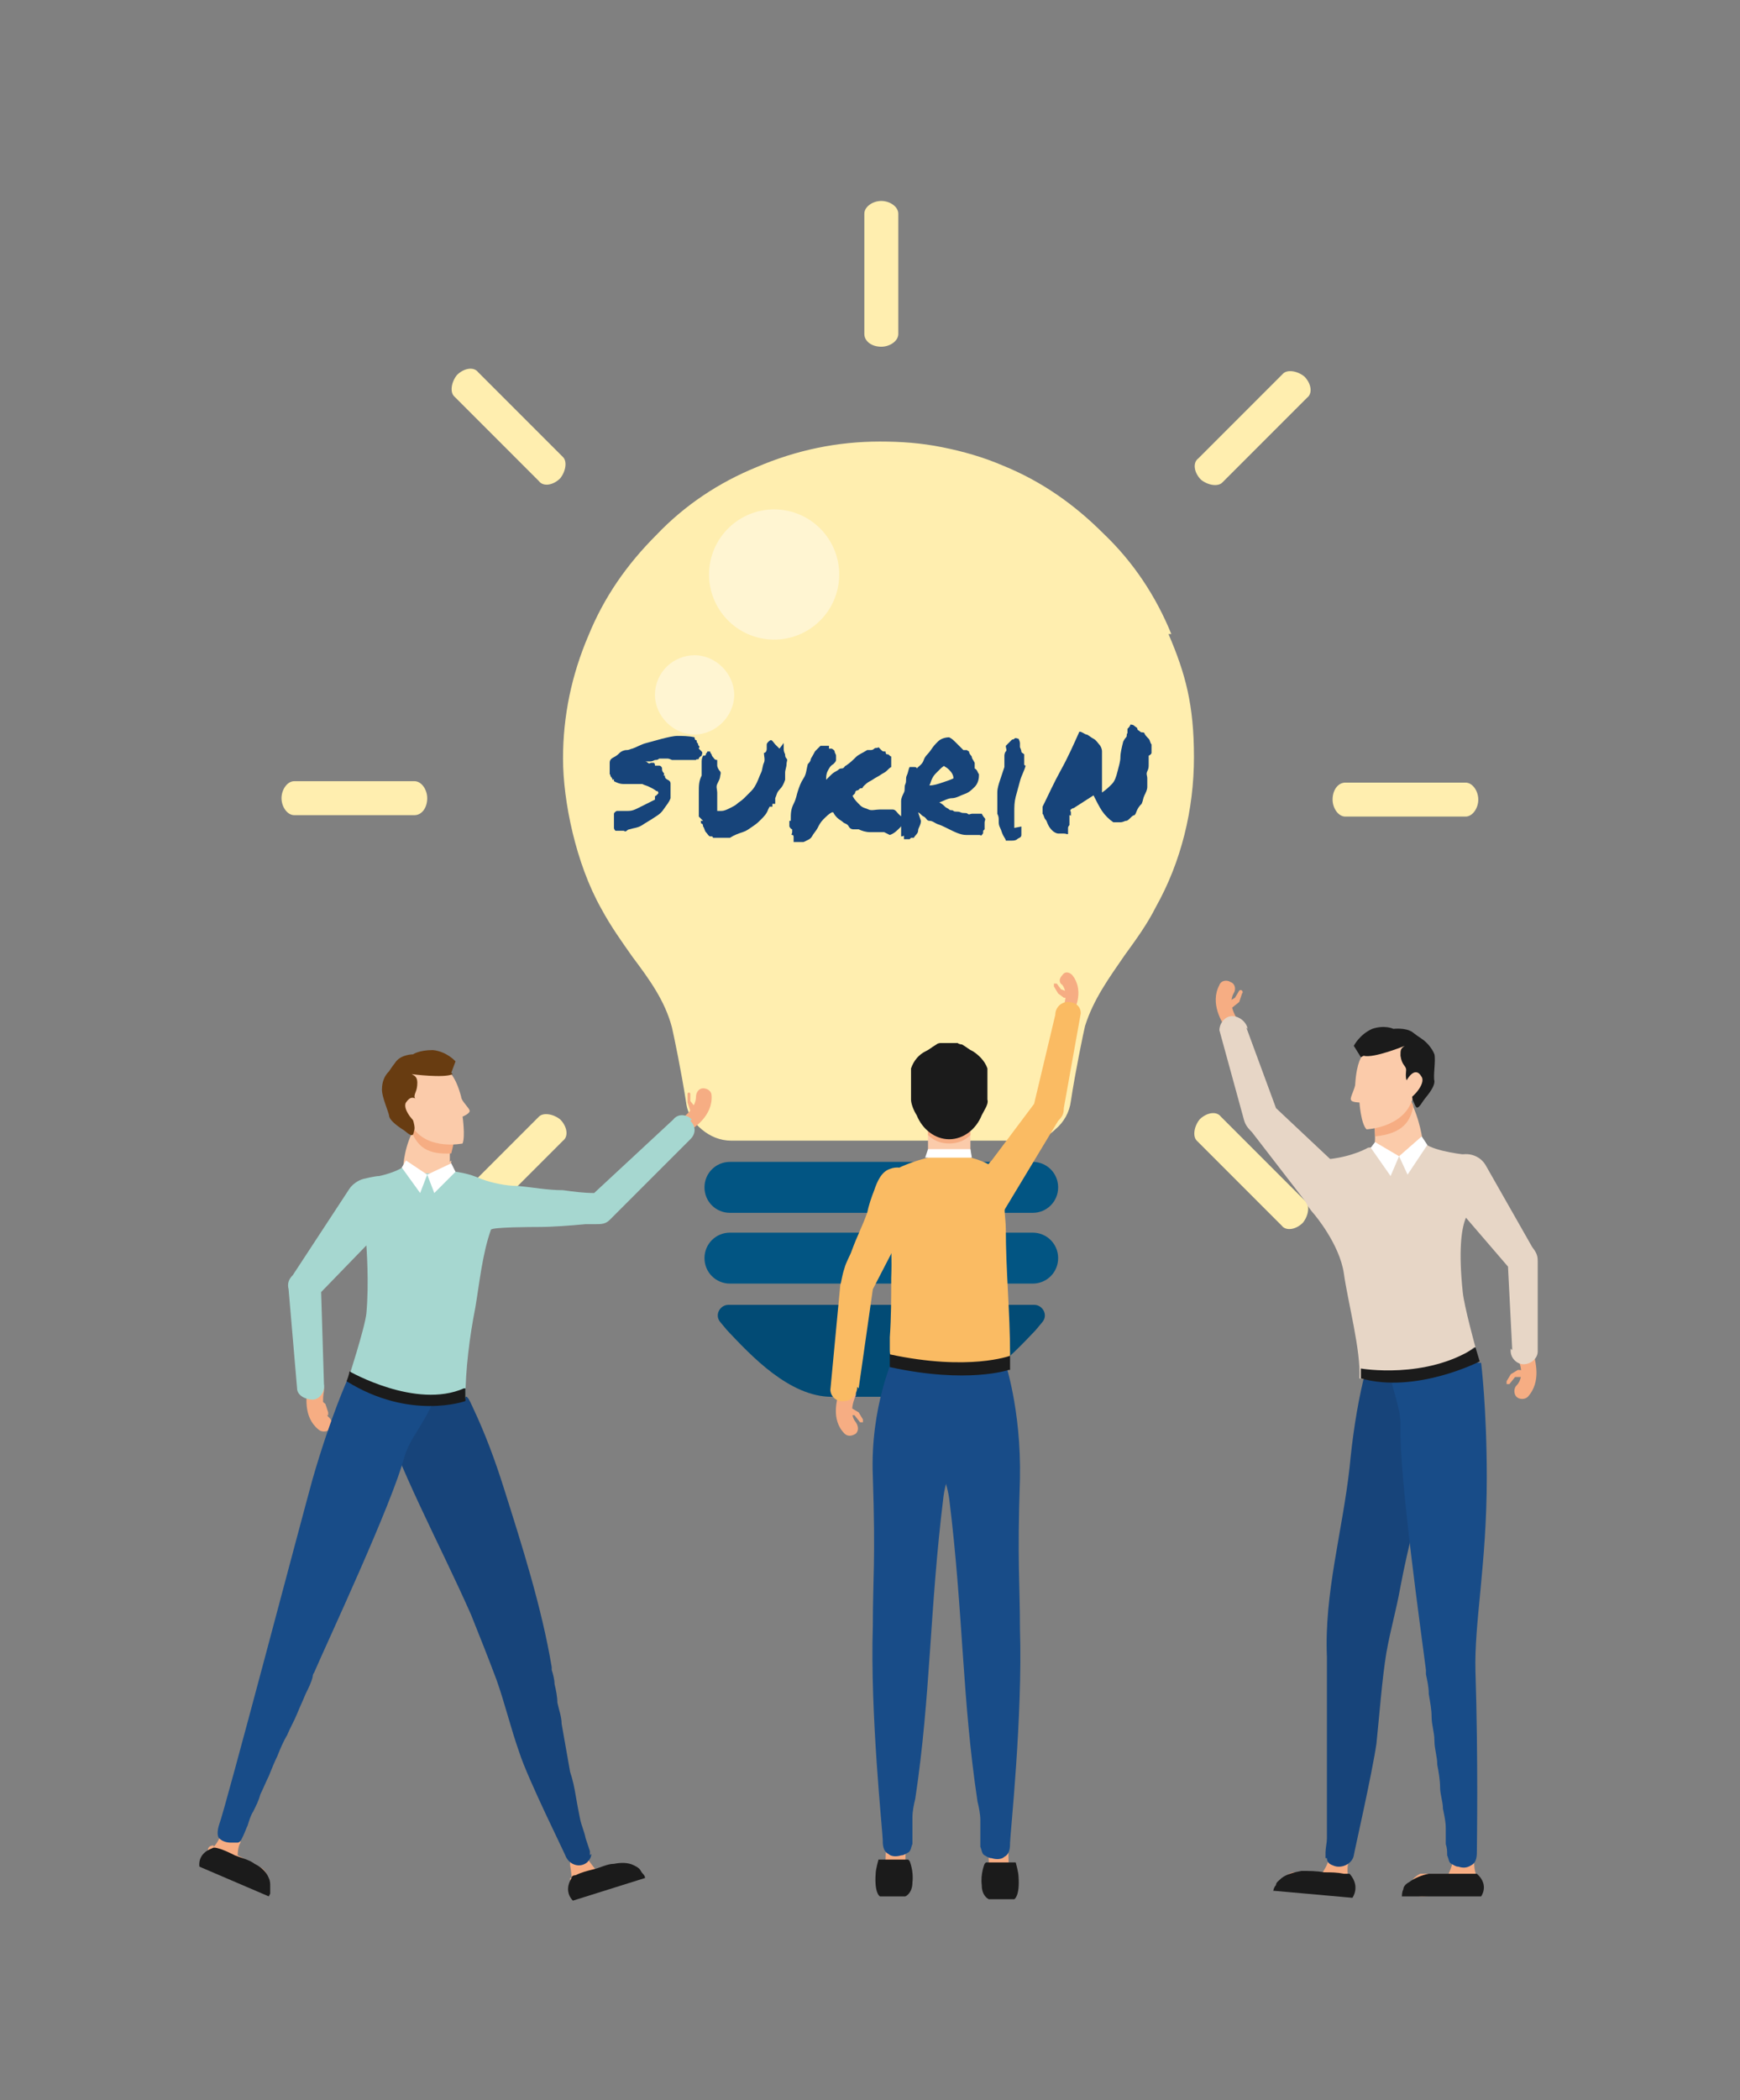 <?xml version="1.0" encoding="UTF-8"?>
<svg id="Layer_1" data-name="Layer 1" xmlns="http://www.w3.org/2000/svg" version="1.1" viewBox="0 0 123 148.4">
  <rect x="0" y="0" width="123" height="148.4" fill="#808080" stroke="none"/>
  <defs>
    <style>
      .cls-1 {
        fill: #17447a;
      }

      .cls-1, .cls-2, .cls-3, .cls-4, .cls-5, .cls-6, .cls-7, .cls-8, .cls-9, .cls-10, .cls-11, .cls-12, .cls-13, .cls-14 {
        stroke-width: 0px;
      }

      .cls-2 {
        fill: #fbcbaa;
      }

      .cls-3 {
        fill: #a6d7d0;
      }

      .cls-4 {
        fill: #fabb63;
      }

      .cls-5 {
        fill: #683c11;
      }

      .cls-6 {
        fill: #ffeeaf;
      }

      .cls-7 {
        fill: #fff5d2;
      }

      .cls-8 {
        fill: #184c88;
      }

      .cls-9 {
        fill: #f6ad83;
      }

      .cls-10 {
        fill: #e7d6c6;
      }

      .cls-11 {
        fill: #025583;
      }

      .cls-12 {
        fill: #1b1b1b;
      }

      .cls-13 {
        fill: #fff;
      }

      .cls-14 {
        fill: #024b75;
      }
    </style>
  </defs>
  <g>
    <g>
      <g>
        <g>
          <path class="cls-6" d="M82.8,44.8c-1.1-2.7-2.7-5.1-4.8-7.1-2.1-2.1-4.4-3.7-7.1-4.8-1.4-.6-2.8-1-4.3-1.3-1.5-.3-2.9-.4-4.4-.4-3,0-5.9.6-8.7,1.8-2.7,1.1-5.1,2.7-7.1,4.8-2.1,2.1-3.7,4.4-4.8,7.1-1.2,2.8-1.8,5.7-1.8,8.7s.9,7.4,2.7,10.6c.7,1.3,1.5,2.4,2.2,3.4,1.2,1.6,2.3,3.1,2.8,5,.1.4.7,3.3,1,5.3.1.8.5,1.4,1.1,1.9.6.5,1.3.8,2.1.8h20.8c.8,0,1.5-.2,2.1-.8.6-.5,1-1.2,1.1-2,.3-2,.9-4.9,1-5.3.6-1.9,1.7-3.4,2.8-5,.8-1.1,1.6-2.2,2.2-3.4,1.8-3.2,2.7-6.9,2.7-10.6s-.6-5.9-1.8-8.7Z"/>
          <path class="cls-11" d="M73,85.7h-21.4c-1,0-1.8-.8-1.8-1.8h0c0-1,.8-1.8,1.8-1.8h21.4c1,0,1.8.8,1.8,1.8h0c0,1-.8,1.8-1.8,1.8Z"/>
          <path class="cls-11" d="M73,90.7h-21.4c-1,0-1.8-.8-1.8-1.8h0c0-1,.8-1.8,1.8-1.8h21.4c1,0,1.8.8,1.8,1.8h0c0,1-.8,1.8-1.8,1.8Z"/>
          <path class="cls-14" d="M51.5,92.2c-.6,0-1,.7-.6,1.2l.5.6c1.7,1.8,4.4,4.7,7.4,4.7h7c2.9,0,5.7-2.9,7.4-4.7l.5-.6c.4-.5,0-1.2-.6-1.2h-21.7Z"/>
        </g>
        <g>
          <path class="cls-6" d="M62.3,24.5c-.7,0-1.2-.4-1.2-.9v-8.5c0-.5.6-.9,1.2-.9s1.2.4,1.2.9v8.5c0,.5-.6.9-1.2.9Z"/>
          <path class="cls-6" d="M39.6,33.8c-.5.5-1.2.6-1.5.2l-6-6c-.3-.3-.2-1,.2-1.5.5-.5,1.2-.6,1.5-.2l6,6c.3.3.2,1-.2,1.5Z"/>
          <path class="cls-6" d="M30.2,56.4c0,.7-.4,1.2-.9,1.2h-8.5c-.5,0-.9-.6-.9-1.2s.4-1.2.9-1.2h8.5c.5,0,.9.6.9,1.2Z"/>
          <path class="cls-6" d="M39.6,79.1c.5.5.6,1.2.2,1.5l-6,6c-.3.3-1,.2-1.5-.2-.5-.5-.6-1.2-.2-1.5l6-6c.3-.3,1-.2,1.5.2Z"/>
          <path class="cls-6" d="M84.8,79.1c.5-.5,1.2-.6,1.5-.2l6,6c.3.3.2,1-.2,1.5-.5.5-1.2.6-1.5.2l-6-6c-.3-.3-.2-1,.2-1.5Z"/>
          <path class="cls-6" d="M94.2,56.5c0-.7.4-1.2.9-1.2h8.5c.5,0,.9.6.9,1.2s-.4,1.2-.9,1.2h-8.5c-.5,0-.9-.6-.9-1.2Z"/>
          <path class="cls-6" d="M84.9,33.9c-.5-.5-.6-1.2-.2-1.5l6-6c.3-.3,1-.2,1.5.2.5.5.6,1.2.2,1.5l-6,6c-.3.3-1,.2-1.5-.2Z"/>
        </g>
      </g>
      <circle class="cls-7" cx="54.7" cy="40.6" r="4.6" transform="translate(5.9 88.1) rotate(-80.8)"/>
      <path class="cls-7" d="M46.3,49.1c0-1.6,1.3-2.8,2.8-2.8s2.8,1.3,2.8,2.8-1.3,2.8-2.8,2.8-2.8-1.3-2.8-2.8Z"/>
    </g>
    <g>
      <g>
        <g>
          <path class="cls-9" d="M95.3,132.6h0c-.1-.4,0-1,0-1v-.4s-1.4,0-1.4,0v.2c0,.3-.4.9-.4.9h-2c-.4,0-.7.3-.7.7,0,.4.3.7.7.7h3.3c.3,0,.5-.1.6-.3,0-.1,0-.2.1-.4,0-.2,0-.4-.2-.5Z"/>
          <path class="cls-12" d="M90,133.7c0-.2.1-.4.2-.5,0-.2.2-.3.4-.5.4-.3.9-.4,1.4-.5.5,0,1.1,0,1.6.1.5,0,.9,0,1.4.1,0,0,.3,0,.4,0,.8.9.2,1.7.2,1.7l-5.6-.5s0,0,0,0Z"/>
        </g>
        <path class="cls-1" d="M93.7,131.3c0-.1,0-.2,0-.4,0-.3.1-.7.1-1,0-.5,0-1,0-1.5,0-.6,0-1.1,0-1.7,0-.6,0-1.2,0-1.8,0-.6,0-1.2,0-1.8,0-.6,0-1.2,0-1.8,0-.5,0-1.1,0-1.6,0-.5,0-.9,0-1.4,0-.4,0-.7,0-1,0,0,0-.1,0-.2-.2-4.5,1.1-8.9,1.6-13.4.2-2.1.5-4.2,1-6.3,0-.3,1-.7,1.1-1l4.9-.3c-.6,5.9-2.3,10.2-3.4,16-.3,1.7-.7,3-1,4.7-.3,1.8-.5,4.5-.7,6.4-.3,2.1-1.6,7.8-1.6,7.9-.1.6-.9,1-1.5.7-.3-.1-.4-.3-.4-.5Z"/>
      </g>
      <g>
        <g>
          <path class="cls-9" d="M104.4,132.6h0c-.2-.4-.2-1-.2-1v-.4s-1.5,0-1.5,0v.2c0,.4-.3,1-.3,1h-2c-.4.2-.7.5-.7.9,0,.4.4.7.8.7l3.3-.2c.3,0,.5-.2.6-.4,0-.1,0-.2,0-.4,0-.2-.1-.3-.2-.5Z"/>
          <path class="cls-12" d="M99.1,134.1c0-.2,0-.4.1-.6,0-.2.2-.4.4-.5.4-.3.9-.5,1.4-.6.5,0,1.1,0,1.6,0,.5,0,.9,0,1.4,0,0,0,.3,0,.4,0,.9.8.3,1.6.3,1.6h-5.6c0,0,0,0,0,0Z"/>
        </g>
        <path class="cls-8" d="M97.9,96.1l6.8.2s.4,3.2.4,8.1c0,6.1-.9,10.3-.8,13.7.2,6.3.1,12.2.1,12.7,0,.3,0,.8-.4,1-.3.2-.6.2-.9.1-.2,0-.3-.1-.5-.2-.2-.1-.2-.4-.3-.6,0-.3,0-.5-.1-.8,0-.4,0-.7,0-1.1,0-.5-.1-.9-.2-1.4,0-.5-.2-1-.2-1.5,0-.5-.1-1.1-.2-1.6,0-.6-.2-1.1-.2-1.7,0-.6-.2-1.1-.2-1.7,0-.5-.1-1-.2-1.6,0-.5-.1-.9-.2-1.4,0-.1,0-.2,0-.3-.3-2.4-1.9-13.6-1.8-17.3,0-1.4-.6-2.3-.9-4.6Z"/>
      </g>
      <path class="cls-10" d="M104.3,95.2s-.8-2.9-.9-3.9c-.6-5.8.8-5.9.8-5.9l-.5-3.8s-2.2-.2-3-.8c0,0-2.1,0-4,.3,0,0-1,.6-2.7.8,0,0-3.5,1.2-1.1,3.9,0,0,1.8,2.1,2.1,4.2.3,2.1,1.2,5.4,1.1,7.4,0,0,4.2.9,8.1-2.2Z"/>
      <path class="cls-2" d="M97.1,81.3s.7.5,1.8.4c.5,0,1.2.1,1.7-.8,0,0-.1-1.3-.7-2.7,0-.2-.2-.4-.3-.7,0,0-2.5,0-2.7.8,0,0,.3,1,.3,1.9,0,.4,0,.7-.1,1Z"/>
      <path class="cls-9" d="M97.2,80.3c2-.2,2.5-1.1,2.7-2.1,0-.2-.2-.4-.3-.7,0,0-2.5,0-2.7.8,0,0,.3,1,.3,1.9Z"/>
      <path class="cls-2" d="M96.3,74.6s-.4.4-.5,2c0,.3-.4,1-.3,1.1,0,.2.6.2.6.2,0,0,.1,1.5.5,1.9,0,0,2.5-.1,3.2-2,0,0,2.5-6.1-3.4-3.3Z"/>
      <path class="cls-12" d="M96.2,74.7l-.5-.8s.4-.8,1.3-1.2c.9-.3,1.5,0,1.5,0,0,0,.8-.1,1.3.2.4.3.4.3.7.5.3.2.7.6.9,1.1.1.5-.1,1.5,0,1.9,0,.5-.6,1.1-.8,1.4-.5.8-.5.4-.7,0-.3-.5.4-2.8-.3-1.4,0,0-.3.2-.2-.8,0-.3-.3-.3-.4-1,0-.4,0-.5.3-.7,0,0-2.2.9-2.9.7Z"/>
      <polygon class="cls-13" points="100.9 80.9 100.5 80.3 98.9 81.7 99.5 83 100.9 80.9"/>
      <polygon class="cls-13" points="96.9 81.1 97.2 80.7 98.9 81.7 98.3 83.1 96.9 81.1"/>
      <path class="cls-2" d="M99.4,76.4s.6-1.2,1.1-.3c.3.5-.7,1.6-1.2,1.7v-1.4Z"/>
      <g>
        <g>
          <path class="cls-9" d="M88.1,73.9c0,.3-.1.6-.4.7-.3,0-.6-.1-.7-.4l-.3-1.5c-.3-.4-1.2-1.8-.5-3.1.1-.3.5-.4.8-.2.3.1.4.5.2.8-.5.9.4,2,.4,2,0,0,0,.1.1.2l.4,1.6s0,0,0,0Z"/>
          <path class="cls-9" d="M86.8,70.8l.5-.3h0c0,0,.3-.5.3-.5,0,0,.1-.1.2,0,0,0,.1.1,0,.2l-.2.6s0,0,0,0h0s-.5.4-.5.4c-.1,0-.3,0-.4,0,0-.1,0-.3,0-.4,0,0,0,0,0,0Z"/>
        </g>
        <path class="cls-10" d="M88.1,72.6l2.1,5.7,5,4.7c0,0,.1,0,.2.2.7.7.7,1.8,0,2.5-.7.7-1.8.7-2.5,0l-4.4-5.7c-.4-.4-.5-.6-.6-1l-1.7-6.2c0-.5.4-1,.9-1,.5,0,1,.4,1.1.9Z"/>
      </g>
      <path class="cls-12" d="M104.3,95.2l.3,1s-4.5,2.3-8.4,1.2c0,0,0-.6,0-.7,0,0,4.6.8,8.1-1.5Z"/>
      <g>
        <path class="cls-9" d="M107.2,94c0-.3.3-.5.6-.5.3,0,.6.3.6.6v1.5c.1.5.6,2-.4,3.1-.2.2-.6.2-.8,0-.2-.2-.2-.6,0-.8.7-.7.1-2,0-2,0,0,0-.2,0-.2v-1.6s0,0,0,0Z"/>
        <path class="cls-9" d="M107.7,97.3h-.6c0,.1,0,0,0,0l-.4.5c0,0-.1,0-.2,0,0,0,0-.1,0-.2l.3-.5s0,0,0,0h0s.5-.3.5-.3c.1,0,.3,0,.4.1,0,.1,0,.3-.1.4,0,0,0,0,0,0Z"/>
      </g>
      <path class="cls-10" d="M106.9,95.4l-.3-5.9-4.3-5c0,0,0-.1-.1-.2-.6-.8-.4-1.9.4-2.4.8-.6,1.9-.4,2.4.4l3.3,5.8c.3.4.4.6.4,1v6.4c0,.5-.5.9-1,.9-.5,0-1-.5-.9-1.1Z"/>
    </g>
    <g>
      <g>
        <g>
          <path class="cls-9" d="M46.9,80.5c-.2.2-.1.6.1.7.2.2.6.1.8-.1l.9-1.2c.4-.2,1.7-1.1,1.6-2.5,0-.3-.3-.5-.6-.5-.3,0-.5.3-.5.6,0,.9-1.1,1.6-1.1,1.6,0,0-.1,0-.2.2l-.9,1.2s0,0,0,0Z"/>
          <path class="cls-9" d="M49.2,78.3l-.4-.5h0c0,.1,0-.5,0-.5,0,0,0-.1-.1-.1,0,0-.1,0-.1.1v.6c0,0,0,0,0,0h0s.2.6.2.6c0,.1.2.2.3.1.1,0,.2-.2.1-.3,0,0,0,0,0,0Z"/>
        </g>
        <g>
          <path class="cls-9" d="M22.4,96.5c0-.3-.3-.5-.6-.4-.3,0-.5.3-.4.6l.3,1.4c0,.5-.3,2,.8,2.9.2.2.6.2.8,0,.2-.2.2-.6,0-.8-.7-.6-.4-1.9-.4-1.9,0,0,0-.2,0-.2l-.3-1.5s0,0,0,0Z"/>
          <path class="cls-9" d="M22.2,99.3l.5.2h0c0,0,.3.5.3.5,0,0,.1,0,.2,0,0,0,0-.1,0-.2l-.2-.6s0,0,0,0h0s-.5-.4-.5-.4c-.1,0-.3,0-.4,0,0,.1,0,.3,0,.4,0,0,0,0,0,0Z"/>
        </g>
        <g>
          <path class="cls-9" d="M15.1,130.5h0c.3-.3.5-.8.5-.8v-.3c.1,0,1.4.6,1.4.6v.2c-.2.3-.2.9-.2.9l1.7.9c.3.2.5.6.3.9-.2.3-.6.5-.9.3l-2.8-1.5c-.2-.1-.4-.3-.4-.6,0-.1,0-.2,0-.4,0-.2.2-.3.4-.3Z"/>
          <path class="cls-12" d="M19.1,133.8c0-.2,0-.4,0-.5,0-.2,0-.4-.1-.6-.2-.5-.6-.8-1-1-.4-.3-.9-.4-1.4-.6-.4-.2-.8-.4-1.2-.5,0,0-.3-.1-.4,0-1.1.4-.9,1.3-.9,1.3l4.9,2.1s0,0,0,0Z"/>
        </g>
        <g>
          <path class="cls-9" d="M40.4,132.7h0c0-.4-.1-.9-.1-.9v-.3c-.1,0,1.2-.4,1.2-.4v.2c.2.3.6.8.6.8l1.9-.4c.4,0,.7.2.8.5,0,.4-.2.7-.5.8l-3.1.7c-.3,0-.5,0-.7-.2,0,0-.1-.2-.2-.3,0-.2,0-.3,0-.5Z"/>
          <path class="cls-12" d="M45.6,132.7c0-.2-.2-.3-.3-.5-.1-.2-.3-.3-.5-.4-.4-.2-.9-.2-1.4-.1-.5,0-1,.3-1.5.4-.4.1-.8.2-1.2.4,0,0-.3,0-.3.2-.6,1,.1,1.6.1,1.6l5.1-1.6s0,0,0,0Z"/>
        </g>
        <path class="cls-1" d="M41.7,131.1c0-.1,0-.2,0-.3-.1-.3-.2-.6-.3-.9-.1-.5-.3-.9-.4-1.4-.1-.5-.2-1-.3-1.6-.1-.6-.2-1.1-.4-1.7-.1-.6-.2-1.1-.3-1.7-.1-.6-.2-1.1-.3-1.7,0-.5-.2-1-.3-1.5,0-.4-.1-.9-.2-1.3,0-.3-.1-.7-.2-1,0,0,0-.1,0-.2-.7-4.2-2.1-8.6-3.4-12.7-.6-1.9-1.3-3.8-2.2-5.7-.1-.2-.2-.5-.4-.7l-6.5-.2c1.7,5.4,4.5,10.4,6.8,15.6.6,1.5,1.2,3,1.8,4.6.6,1.7,1,3.4,1.6,5.1.6,1.9,3.3,7.3,3.3,7.4.3.6,1,.8,1.5.4.2-.2.3-.4.3-.6Z"/>
        <path class="cls-8" d="M30.9,99l-6.3-1.6s-1.2,2.6-2.5,7.1c-.7,2.5-6.2,23.4-6.6,24.4-.1.3-.2.8,0,1,.2.2.5.3.8.3.2,0,.3,0,.5,0,.2,0,.3-.3.4-.5.1-.2.2-.5.3-.7.1-.3.2-.7.4-1,.2-.4.4-.8.5-1.2.2-.4.4-.9.6-1.3.2-.5.4-1,.6-1.4.2-.5.4-1,.7-1.5.2-.5.5-1,.7-1.5.2-.5.4-.9.6-1.4.2-.4.4-.8.5-1.2,0,0,0-.2.1-.3.9-2.1,5.5-11.9,6.4-15.3.4-1.3,1.2-2,2.1-4Z"/>
        <path class="cls-3" d="M48.9,79.1c-.4-.4-1-.4-1.3,0l-5.6,5.2c-.7,0-1.5-.1-2.2-.2-1.1,0-2.1-.2-3.2-.3-.8,0-1.8-.2-2.6-.5-.9-.4-1.6-.5-2.6-.6-.8,0-1.7-.1-2.5-.2-.2,0,0-.2-.2-.2-.4.4-1.4.7-1.9.8-.3,0-1.1.2-1.1.2-.4.1-.8.4-1,.7l-4,6.1c-.3.3-.4.6-.3,1l.6,7c0,.5.6.8,1.1.8.5,0,.9-.6.8-1.1l-.2-6.5,3.2-3.3c0,.1.2,2.6,0,4.8-.1,1-1.3,4.7-1.3,4.7,4.4,2.6,8.3,1.3,8.3,1.3,0-2,.3-4.4.7-6.4.3-1.8.5-3.8,1.1-5.5,0-.2,3.1-.2,3.3-.2,1.1,0,2.3-.1,3.4-.2.2,0,.5,0,.7,0,.4,0,.7,0,1-.3l5.7-5.7c.4-.4.4-.9,0-1.3Z"/>
        <g>
          <path class="cls-2" d="M31.9,82c0,.4-.1.2,0,.5,0,0-.7.5-1.8.4-.5,0-.4,0-1.6-.3,0,0,0-1.2.6-2.5,0,0,0,0,0-.1,0-.2.2-.4.3-.6,0,0,2,0,2.5.6,0,0,0,.1.1.2,0,0,0,.1,0,.3,0,.2-.1.6-.2,1,0,.2,0,.4,0,.6Z"/>
          <path class="cls-9" d="M32.1,80.5c0,.2-.1.6-.2,1-1.7.1-2.3-.5-2.7-1.3,0,0,0,0,0,0,0-.2,0-.5.2-.7,0,0,2.4-.5,2.7.1,0,0,0,.2,0,.4,0,.1,0,.3,0,.5Z"/>
          <path class="cls-2" d="M31.7,75.7s.5.3.9,1.8c0,.3.6.8.6,1,0,.2-.5.4-.5.4,0,0,.2,1.4,0,1.9,0,0-2.4.5-3.5-1.1,0,0-3.8-5.2,2.5-3.9Z"/>
          <path class="cls-5" d="M31.9,75.8l.3-.8s-.6-.7-1.6-.8c-1,0-1.4.3-1.4.3,0,0-.8,0-1.2.5-.3.4-.3.4-.5.7-.3.3-.5.7-.5,1.3,0,.5.4,1.4.5,1.8,0,.4.8.9,1.1,1.1.7.6.6.2.7-.1.1-.6-1-2.6,0-1.5,0,0,.3,0,0-.8,0-.3.2-.4.2-1,0-.4-.2-.5-.4-.6,0,0,2.3.3,2.9,0Z"/>
          <path class="cls-2" d="M29.8,78.2s-.5-1.2-1.1-.3c-.3.5.7,1.6,1.1,1.7v-1.4Z"/>
        </g>
        <polygon class="cls-13" points="32.2 82.8 31.9 82.2 30.2 83 30.7 84.3 32.2 82.8"/>
        <polygon class="cls-13" points="28.4 82.5 28.7 82 30.2 83 29.7 84.3 28.4 82.5"/>
      </g>
      <path class="cls-12" d="M32.9,98.1v.9s-3.9,1.4-8.4-1.4c0,0,.2-.5.2-.7,0,0,4.7,2.7,8.1,1.2Z"/>
    </g>
    <g>
      <g>
        <g>
          <path class="cls-9" d="M60.3,96.9c0-.3-.3-.5-.5-.5-.3,0-.5.3-.5.6v1.4c-.1.4-.6,1.9.4,2.9.2.2.5.2.8,0,.2-.2.2-.5,0-.8-.6-.7,0-1.9,0-1.9,0,0,0-.2,0-.2v-1.5s0,0,0,0Z"/>
          <path class="cls-9" d="M59.8,100h.6c0,.1,0,0,0,0l.4.5c0,0,.1,0,.2,0,0,0,0-.1,0-.2l-.3-.5s0,0,0,0h0s-.5-.3-.5-.3c-.1,0-.3,0-.3.1,0,.1,0,.3.1.3,0,0,0,0,0,0Z"/>
        </g>
        <path class="cls-4" d="M60.7,98.1l1-7,3-5.8c0,0,0-.1.1-.2.5-.7.3-1.8-.4-2.3-.5-.3-1-.4-1.5-.2-.6.2-.9.9-1.1,1.5-.2.5-.4,1.1-.5,1.6-.4,1.1-.7,1.6-1.1,2.7-.1.3-.4.8-.5,1.2-.2.6-.2.9-.3,1.2l-.7,7.4c0,.5.5.9,1,.8.5,0,.9-.5.9-1Z"/>
      </g>
      <g>
        <g>
          <path class="cls-9" d="M74.8,72.9c0,.3.2.5.5.5.3,0,.5-.2.5-.5v-1.3c.3-.4.8-1.7,0-2.7-.2-.2-.5-.3-.7,0-.2.2-.3.5,0,.7.5.7,0,1.7,0,1.7,0,0,0,.1,0,.2v1.4c0,0,0,0,0,0Z"/>
          <path class="cls-9" d="M75.5,70.1l-.5-.2h0c0,0-.3-.4-.3-.4,0,0-.1,0-.2,0,0,0,0,.1,0,.2l.3.5s0,0,0,0h0s.4.3.4.3c.1,0,.3,0,.3,0,0-.1,0-.3,0-.3,0,0,0,0,0,0Z"/>
        </g>
        <path class="cls-4" d="M74.6,71.7l-1.5,6.3-3,4s0,0-.1.1c-.5.6-1.5,1.9-.8,2.5.6.5,1.3,1.6,1.8.9l3.8-6.3c.3-.3.4-.5.4-.9l1.2-6.7c0-.5-.4-.8-.9-.8-.5,0-.9.4-.9.9Z"/>
      </g>
      <g>
        <rect class="cls-9" x="69.8" y="129.8" width="1.4" height="2.2" transform="translate(-4 2.3) rotate(-1.8)"/>
        <path class="cls-12" d="M69.6,131.7s-.3.7-.2,1.5c0,.8.5,1,.5,1h1.8s.4-.2.3-1.6c0-.3-.2-1-.2-1h-2.1Z"/>
        <path class="cls-8" d="M65.1,96.5l5.9-.4s1.2,3.4,1.1,8.4c-.2,6,0,7.3,0,10.6.2,6.2-.7,14.6-.7,15.1,0,.3,0,.8-.4,1-.2.2-.6.2-.9.1-.2,0-.3-.1-.5-.2-.2-.1-.2-.4-.3-.6,0-.2,0-.5,0-.8,0-.4,0-.7,0-1.1,0-.4-.1-.9-.2-1.3-1.1-7.3-1-13.3-2-21.4-.2-1.5-1.2-3.5-1.1-4.9,0-1.4-.6-2.3-.9-4.5Z"/>
      </g>
      <g>
        <rect class="cls-9" x="62.2" y="130" width="2.2" height="1.4" transform="translate(-69.3 189.8) rotate(-88.2)"/>
        <path class="cls-12" d="M64.3,131.5s.3.7.2,1.5c0,.8-.5,1-.5,1h-1.8s-.4-.2-.3-1.6c0-.3.2-1,.2-1h2.1Z"/>
        <path class="cls-8" d="M68.7,96.3l-5.5-.5s-1.7,3.6-1.5,8.5c.2,6,0,7.3,0,10.6-.2,6.2.7,14.6.7,15.1,0,.3,0,.8.4,1,.2.2.6.2.9.1.2,0,.3-.1.5-.2.2-.1.2-.4.3-.6,0-.2,0-.5,0-.8,0-.4,0-.7,0-1.1,0-.4.1-.9.2-1.3,1.1-7.3,1-13.3,2-21.4.2-1.5,1.2-3.5,1.1-4.9,0-1.4.6-2.3.9-4.5Z"/>
      </g>
      <path class="cls-2" d="M68.6,80.3c0,1,0,1.8,0,1.8-.6.5-1.1.4-1.5.3-.4.1-.9.2-1.5-.3,0,0,0-.7,0-1.8,0-.3,0-.7,0-1.1,0-.2,0-.5.1-.7,0,0,.7-.2,1.4-.3.7,0,1.4.3,1.4.3,0,.2.1.5.1.7,0,.4,0,.8,0,1.1Z"/>
      <path class="cls-9" d="M68.6,79.1c0,.4,0,.8,0,1.1-.4.4-.9.6-1.5.6s-1.1-.2-1.5-.6c0-.3,0-.7,0-1.1,0-.2,0-.5.1-.7,0,0,.7-.2,1.4-.3.7,0,1.4.3,1.4.3,0,.2.1.5.1.7Z"/>
      <path class="cls-4" d="M71.1,86.8c0-.7-.2-1.5,0-2.2-.3-1.6-1-.6-1-2.2,0,0,0,0,0,0h0c-.8-.5-2-.8-2.9-.8-1.4,0-3.2.6-4.4,1.3,0,0,0,0,0,0,0,2.5.3,4.9.2,7.4,0,1.4,0,2.8-.1,4.2,0,.3,0,.6,0,.9,0,1.8,2.5,1.3,4.3,1.3s4.2.8,4.2-1c0-3-.3-5.9-.3-8.9Z"/>
      <path class="cls-12" d="M69.8,77.7c0-.4,0-1.1,0-1.6,0-.2,0-.4,0-.6-.2-.6-.7-1-1-1.2-.4-.2-.3-.2-.8-.5,0,0-.2,0-.3-.1-.2,0-.4,0-.6,0-.2,0-.4,0-.6,0,0,0-.2,0-.3.1-.5.3-.4.3-.8.5-.4.2-.8.6-1,1.2,0,.2,0,.3,0,.6,0,.6,0,1.2,0,1.6,0,.3.2.8.4,1.1.4,1,1.3,1.7,2.3,1.7s1.9-.7,2.3-1.7c.2-.4.5-.8.4-1.1Z"/>
      <path class="cls-12" d="M71.3,96.8s-2.9,1-8.4-.2v-.9c5.6,1.2,8.5.1,8.5.1v1Z"/>
      <polygon class="cls-13" points="68.7 81.8 65.4 81.8 65.6 81.2 68.6 81.2 68.7 81.8"/>
    </g>
  </g>
  <g>
    <path class="cls-1" d="M43.1,53.9c0-.2.1-.3.3-.4s.3-.2.4-.3.3-.2.5-.2.3-.1.4-.1c.3-.1.6-.3,1-.4s.7-.2,1.1-.3.8-.2,1.1-.2.8,0,1.2.1c0,0,0,.2.1.2s0,.1.1.2,0,.1.1.2,0,.1,0,.2c0,0,.1.1.2.2s0,.2,0,.3c0,0-.2.1-.2.2s-.2,0-.2.1c-.3,0-.6,0-.9,0s-.6,0-.8,0c0,0-.2-.1-.3-.1s-.2,0-.3,0h-.3c-.1.1-.2.1-.3.1,0,0-.2.1-.3.1s-.2,0-.4,0c0,0,0,0,0,0s0,0,0,0c0,0,.1,0,.2.1s.2,0,.2,0,.2,0,.2,0,.1,0,.1.2c.1,0,.2,0,.3,0s.2.1.2.2,0,.2.1.3,0,.2,0,.2c0,0,0,0,0,0s0,0,.1,0c0,.1,0,.2.2.3s.2.2.2.3c0,.2,0,.4,0,.5s0,.3,0,.5c-.1.3-.3.5-.5.8s-.4.4-.7.6-.5.3-.8.5-.6.2-.9.3c0,0,0,0,0,0s0,0,0,0c0,0-.1,0-.2.1s-.2,0-.2,0-.2,0-.3,0-.2,0-.3,0c0,0-.1-.1-.1-.2s0-.1,0-.2c0,0,0,0,0,0s0,0,0,0c0,0,0-.1,0-.1s0,0,0,0,0,0,0,0,0,0,0,0c0,0,0-.1,0-.2s0-.2,0-.3,0-.2,0-.2,0-.1.2-.2c.3,0,.5,0,.8,0s.5-.1.7-.2.4-.2.6-.3.4-.2.6-.3c0,0,0-.1,0-.2s0,0,.1-.1,0,0,.1-.1,0-.1,0-.2c0,0,0,0,0,0s0,0,0,0h-.1c-.1-.1-.3-.2-.5-.3s-.3-.1-.5-.2c0,0-.2,0-.2,0s-.2,0-.3,0c-.3,0-.5,0-.8,0s-.5-.1-.7-.2c0,0,0,0,0-.1s0,0-.1,0c0,0,0-.1-.1-.2s0-.1-.1-.2c0,0,0-.2,0-.2s0-.1,0-.2c0-.1,0-.2,0-.2s0-.1,0-.2Z"/>
    <path class="cls-1" d="M55.4,52.5c0,.2,0,.3,0,.4s0,.2.1.4c0,.1,0,.2.1.3s0,.2,0,.4c0,.2-.1.4-.1.6s0,.4,0,.5c-.1.3-.2.5-.4.7s-.2.4-.3.6c0,0,0,0,0,.1s0,.1,0,.2c0,0,0,0,0,.1s0,0,0,0h-.2c0,0,0,.2,0,.2h-.2s-.1.2-.1.2c-.1.3-.3.5-.5.7s-.3.3-.6.5-.4.3-.7.4-.6.2-.9.4c-.1,0-.2,0-.3,0s-.2,0-.3,0c-.1,0-.3,0-.6,0,0,0,0-.1-.1-.1s0,0-.1,0c-.1,0-.2-.2-.3-.3s-.1-.3-.2-.4c0,0,0-.2-.1-.2s0-.2-.1-.2h.2c0,0-.3-.3-.3-.3,0,0,0,0,0,0s0,0,0,0v-.2c0-.5,0-1,0-1.5s0-.8.2-1.2h0c0-.3,0-.4,0-.6s0-.2,0-.3c0-.2,0-.3.1-.5.1,0,.2,0,.2-.1s.1-.1.1-.2c.1,0,.2,0,.2,0s0,.1.1.2c0,0,0,.1.1.2s.1.2.3.2c0,0,0,.1,0,.2s0,.1,0,.2c0,.1.1.3.2.4s0,.3,0,.4c0,.1-.1.3-.2.5s0,.4,0,.6,0,.4,0,.6,0,.3,0,.5v.2c0,0,.3,0,.3,0,.2,0,.4-.1.6-.2s.4-.2.5-.3.3-.2.5-.4.3-.3.5-.5.3-.4.4-.6.2-.5.3-.7.1-.5.2-.7,0-.5,0-.7c.1,0,.2-.1.2-.3h0c0-.2,0-.2,0-.3,0-.1.2-.3.3-.3.1,0,.2.2.3.3s.2.2.3.3Z"/>
    <path class="cls-1" d="M62.5,58.8c-.4,0-.7,0-1,0s-.6-.1-.8-.2c0,0,0,0,0,0s0,0,0,0c0,0-.1,0-.2,0s-.1,0-.2,0c0,0-.2,0-.3-.2s-.3-.2-.4-.3c-.1-.1-.3-.2-.4-.3s-.2-.2-.3-.4,0,0,0,0,0,0-.1,0c-.2.1-.4.3-.6.5s-.3.4-.4.6-.3.4-.4.6-.4.3-.6.4c0,0-.1,0-.2,0s-.1,0-.2,0,0,0-.1,0,0,0-.2,0c0,0,0-.2,0-.3s0-.2-.1-.2,0-.1,0-.2,0-.1,0-.2c0,0-.1,0-.2-.2,0,0,0,0,0-.1s0,0,0-.1,0,0,0-.1,0,0,0-.1c0,0,0,0,.1,0,0,0,0,0,0-.1s0,0,0,0c0,0,0,0,0,0s0,0,0,0c0-.4,0-.7.2-1.1s.2-.6.3-.9.2-.6.4-.9.2-.6.3-1c0,0,.2-.2.2-.3s.1-.2.2-.4.1-.2.2-.3.2-.2.3-.3c.1,0,.2,0,.3,0s.2,0,.3,0c0,0,0,0,0,.1s0,0,0,.1h.2c0,0,.2.1.2.2s.1.2.1.3,0,.2,0,.3-.1.2-.2.3c0,0,0,0,0,0s0,0,0,0,0,0,0,0,0,0,0,0c-.2.1-.3.3-.4.5s-.1.4-.1.6c0,0,.2-.2.3-.3s.2-.2.4-.3.2-.2.4-.2.2-.2.3-.2c.3-.2.5-.4.7-.6s.5-.3.8-.5c0,0,.1,0,.1,0s0,0,.1,0c0,0,0,0,0,0s0,0,0,0c.1,0,.2,0,.3-.1s.2,0,.3-.1c0,0,.1.1.2.2s.1.1.3.1c0,0,0,.2.1.2s.1,0,.2.1.1,0,.1.1,0,.1,0,.3c0,0,0,.1,0,.2s0,.1,0,.2c-.2.1-.3.3-.5.4s-.3.2-.5.3-.3.2-.5.3-.3.2-.5.4c0,0,0,.1-.1.1s-.1,0-.2.1-.1,0-.2.1,0,.1-.1.2c0,0,0,0,0,0s0,0,0,0c0,0,0,0-.1.1s0,0,0,.1c.1.2.3.4.5.6s.4.2.6.3.5,0,.8,0,.6,0,.9,0c0,0,0,0,0,0s0,0,0,0c.2,0,.3.2.4.3s.2.2.4.3c0,.3-.1.5-.3.7s-.4.4-.7.5Z"/>
    <path class="cls-1" d="M65.1,58c0,.3-.2.5-.2.7s-.2.3-.3.5c-.1,0-.2,0-.2,0s0,0-.1.1c0,0-.1,0-.2,0s0,0,0,0,0,0,0,0,0,0-.2,0c0,0,0-.1,0-.2s0,0-.2,0c0,0,0-.1,0-.2s0,0,0-.1,0,0,0-.1,0,0,0-.1c0,0,0,0,0,0s0-.1,0-.2c0-.1,0-.3,0-.4s0-.2,0-.4,0-.2,0-.3,0-.2,0-.3c0,0,0,0,0,0s0,0,0-.1,0-.1,0-.2,0-.1,0-.1c0-.2.1-.4.2-.6s0-.4.1-.6,0-.4.1-.6.1-.4.2-.6c0,0,.2,0,.3,0s.2,0,.2.1c.2-.2.4-.3.5-.6s.3-.4.5-.7.3-.4.5-.6.5-.3.8-.3c.2.1.3.2.5.4s.3.3.5.5c0,0,.1,0,.2,0s0,0,.2.1h0c0,.2.2.3.2.4s.1.2.2.4v.4c.2.1.2.3.3.4,0,0,0,0,0,0s0,0,0,0,0,0,0,0,0,0,0,.1c0,.3-.1.6-.3.8s-.4.4-.7.5-.6.3-.9.3-.6.2-.9.3c0,0,0,0,0,0s0,0,0,0c.2.1.3.2.4.3s.2.1.3.2.2,0,.3.1.3,0,.5.1.4,0,.5.1.2,0,.3,0,.2,0,.3,0,.2,0,.4,0c0,0,.1.2.2.3s0,.2,0,.3,0,.2,0,.3,0,.2,0,.2c0,0,0,0,0,0s0,0,0,0c0,0,0,0-.1.1h0c0,.2,0,.2-.1.3s0,0-.2,0c-.2,0-.5,0-.9,0s-.8-.2-1.4-.5-.5-.2-.7-.3-.3-.2-.5-.2-.2-.2-.4-.3-.2-.2-.4-.3ZM66.8,54c0,.1-.2.2-.3.3s-.2.2-.3.3-.2.2-.3.4-.1.3-.2.5c.3,0,.6-.1.9-.2s.6-.2.8-.3c0-.2-.1-.4-.3-.6s-.3-.2-.4-.3Z"/>
    <path class="cls-1" d="M72.2,58.4c0,.2,0,.4,0,.6s-.2.2-.3.3-.3.1-.4.1-.3,0-.4,0c0-.1-.1-.2-.2-.4s-.1-.3-.2-.5-.1-.3-.1-.5,0-.3-.1-.5c0,0,0-.2,0-.3s0-.2,0-.4,0-.3,0-.4,0-.3,0-.4c0-.3.1-.6.2-.9s.2-.6.3-.9c0,0,0-.1,0-.2s0-.1,0-.2c0,0,0,0,0,0s0,0,0,0c0,0,0-.2,0-.2s0-.1,0-.2c0,0,0-.2.1-.3s0-.2,0-.4c0,0,.1-.1.2-.2s.1-.1.2-.2.1,0,.2-.1.2,0,.3,0c0,0,.1.2.1.3v.3c0,0,.1.2.1.3s.1.1.2.2v.2c0,0,0,.2,0,.3s0,.2,0,.2,0,.1.1.1c-.1.4-.3.7-.4,1.1s-.2.7-.3,1.1-.1.7-.1,1.1,0,.8,0,1.1Z"/>
    <path class="cls-1" d="M75.9,57.1c0,0-.1,0-.2.1s0,.1,0,.2,0,.1,0,.2,0,0-.1,0c0,0,0,.1,0,.2s0,0,0,.1,0,.1,0,.2,0,.1,0,.2c0,0-.1.1-.1.2s0,.2,0,.2,0,.1,0,.2-.1,0-.3,0c0,0,0,0,0,0s0,0,0,0c0,0-.2,0-.2,0s0,0-.2,0c-.1,0-.3-.1-.4-.2s-.2-.2-.3-.4-.1-.3-.2-.4-.1-.3-.2-.4c0,0,0-.2,0-.3s0-.2,0-.2c.4-.8.8-1.7,1.3-2.6s.9-1.8,1.3-2.7c.2,0,.4.2.5.2s.3.2.5.3.3.3.4.4.2.3.2.5c0,0,0,0,0,0s0,0,0,0c0,0,0,0,0,0s0,0,0,0,0,0,0,0,0,0,0,.1c0,0,0,0,0,0s0,0,0,0c0,0,0,.2,0,.2s0,.1,0,.1,0,0,0,.1,0,.1,0,.2c0,0,0,0,0,0s0,0,0,0,0,0,0,0,0,0,0,0c0,.2,0,.3,0,.5s0,.3,0,.5,0,.4,0,.6,0,.4,0,.6c.3-.2.5-.4.7-.6s.3-.5.4-.9.2-.7.2-1,.1-.7.2-1.1c0,0,.1-.2.2-.3s0-.2.1-.3v-.3c.1-.1.2-.2.2-.3.1,0,.2,0,.3.1s.2.1.2.2.1.1.2.2.2,0,.3.1c0,.1.2.3.3.4s.1.3.2.4c0,0,0,.1,0,.2s0,.2,0,.2,0,.2,0,.2,0,.1-.2.2c0,.2,0,.4,0,.6s0,.3-.1.5,0,.3,0,.5,0,.4,0,.6c0,.2-.1.4-.2.6s-.1.4-.2.6c-.1.1-.2.2-.3.4s-.1.3-.2.4c0,0,0,0,0,0s0,0,0,0c0,0,0,0,0,0s0,0,0,0,0,0,0,0,0,0,0,0c-.1,0-.2.1-.3.2s-.2.2-.3.2-.2.1-.4.1-.3,0-.5,0c-.3-.2-.6-.5-.8-.8s-.4-.7-.6-1.1Z"/>
  </g>
</svg>